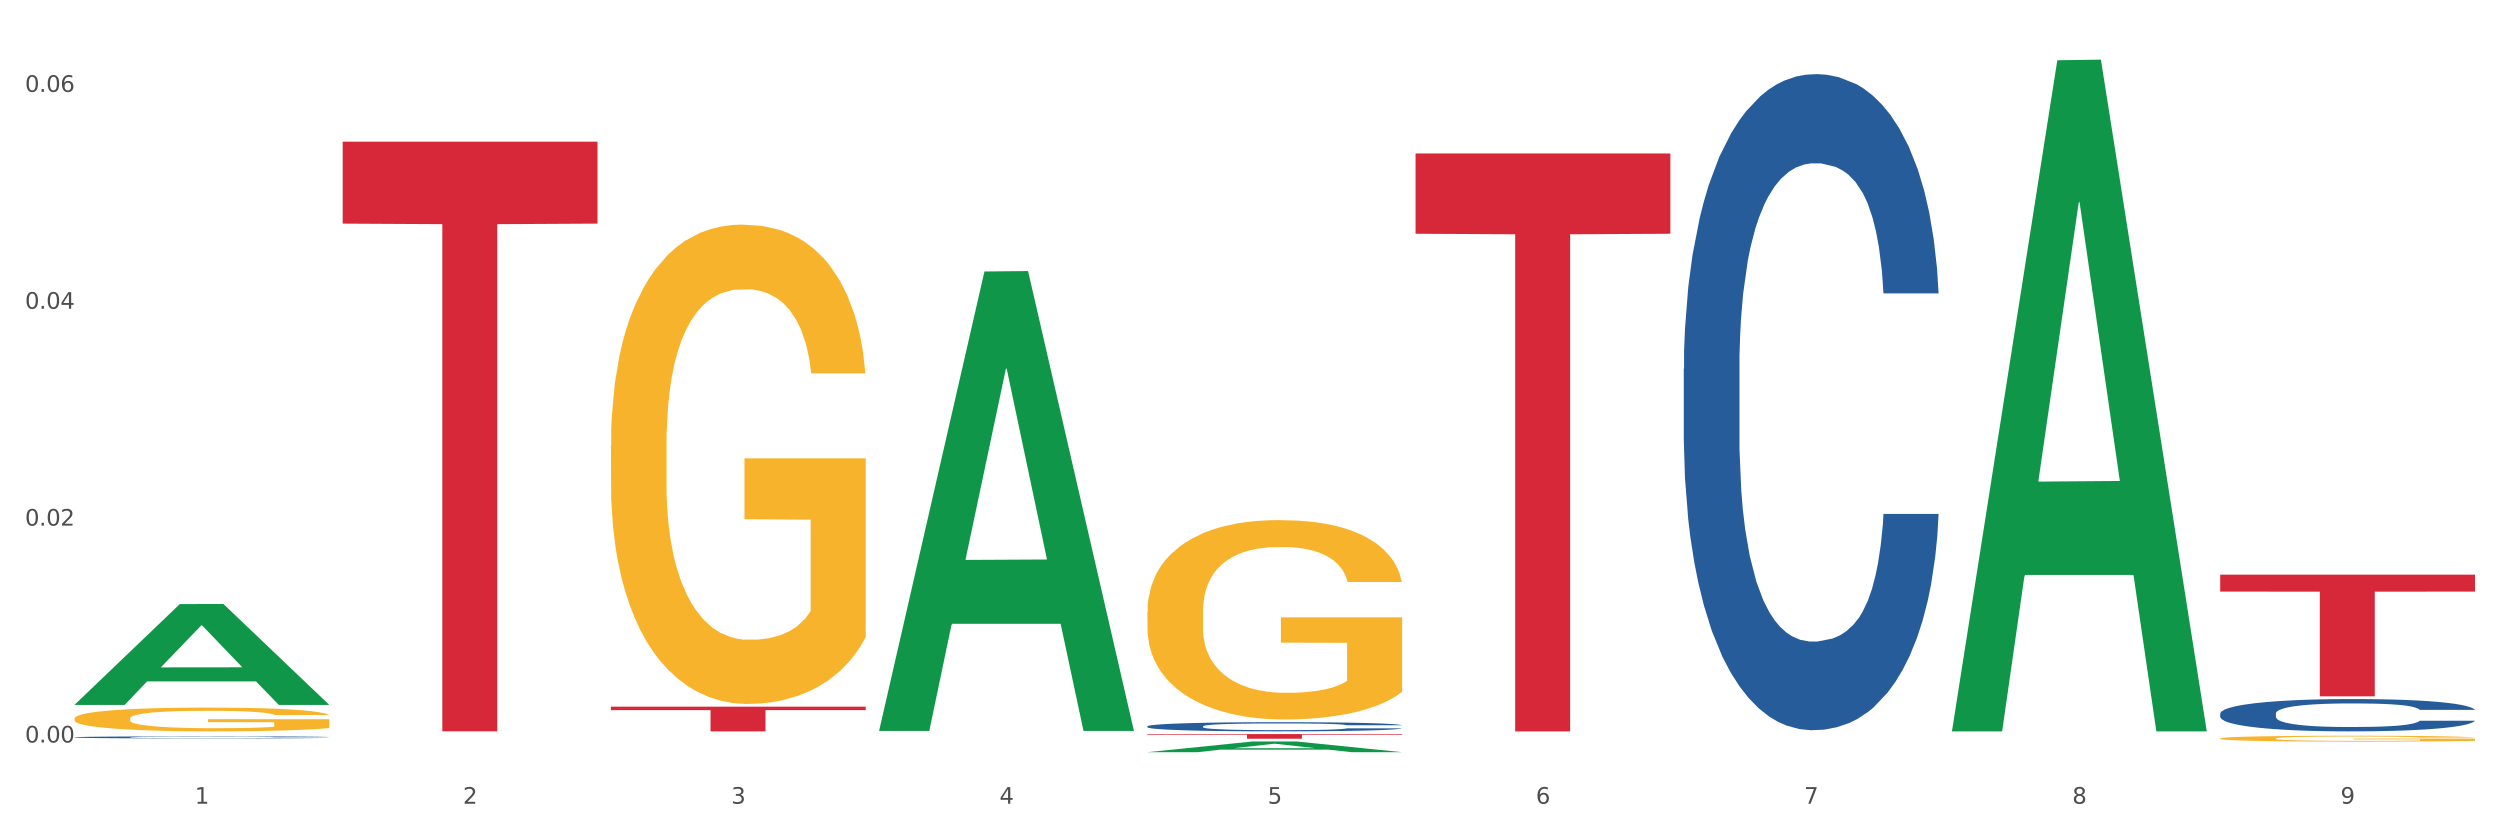 <?xml version="1.0" encoding="utf-8" standalone="no"?>
<!DOCTYPE svg PUBLIC "-//W3C//DTD SVG 1.1//EN"
  "http://www.w3.org/Graphics/SVG/1.1/DTD/svg11.dtd">
<svg xmlns:xlink="http://www.w3.org/1999/xlink" width="1080pt" height="360pt" viewBox="0 0 1080 360" xmlns="http://www.w3.org/2000/svg" version="1.1">
 <rect x="0" y="0" width="1080" height="360" fill="#333333" stroke="none"/>
 <defs>
  <style type="text/css">*{stroke-linejoin: round; stroke-linecap: butt}</style>
 </defs>
 <g id="figure_1">
  <g id="patch_1">
   <path d="M 0 360 
L 1080 360 
L 1080 0 
L 0 0 
z
" style="fill: #ffffff; stroke: #ffffff; stroke-linejoin: miter"/>
  </g>
  <g id="axes_1">
   <g id="matplotlib.axis_1">
    <g id="xtick_1">
     <g id="text_1">
      <!-- 1 -->
      <g style="fill: #4d4d4d" transform="translate(84.159 347.204) scale(0.096 -0.096)">
       <defs>
        <path id="DejaVuSans-31" d="M 794 531 
L 1825 531 
L 1825 4091 
L 703 3866 
L 703 4441 
L 1819 4666 
L 2450 4666 
L 2450 531 
L 3481 531 
L 3481 0 
L 794 0 
L 794 531 
z
" transform="scale(0.016)"/>
       </defs>
       <use xlink:href="#DejaVuSans-31"/>
      </g>
     </g>
    </g>
    <g id="xtick_2">
     <g id="text_2">
      <!-- 2 -->
      <g style="fill: #4d4d4d" transform="translate(200.027 347.204) scale(0.096 -0.096)">
       <defs>
        <path id="DejaVuSans-32" d="M 1228 531 
L 3431 531 
L 3431 0 
L 469 0 
L 469 531 
Q 828 903 1448 1529 
Q 2069 2156 2228 2338 
Q 2531 2678 2651 2914 
Q 2772 3150 2772 3378 
Q 2772 3750 2511 3984 
Q 2250 4219 1831 4219 
Q 1534 4219 1204 4116 
Q 875 4013 500 3803 
L 500 4441 
Q 881 4594 1212 4672 
Q 1544 4750 1819 4750 
Q 2544 4750 2975 4387 
Q 3406 4025 3406 3419 
Q 3406 3131 3298 2873 
Q 3191 2616 2906 2266 
Q 2828 2175 2409 1742 
Q 1991 1309 1228 531 
z
" transform="scale(0.016)"/>
       </defs>
       <use xlink:href="#DejaVuSans-32"/>
      </g>
     </g>
    </g>
    <g id="xtick_3">
     <g id="text_3">
      <!-- 3 -->
      <g style="fill: #4d4d4d" transform="translate(315.896 347.204) scale(0.096 -0.096)">
       <defs>
        <path id="DejaVuSans-33" d="M 2597 2516 
Q 3050 2419 3304 2112 
Q 3559 1806 3559 1356 
Q 3559 666 3084 287 
Q 2609 -91 1734 -91 
Q 1441 -91 1130 -33 
Q 819 25 488 141 
L 488 750 
Q 750 597 1062 519 
Q 1375 441 1716 441 
Q 2309 441 2620 675 
Q 2931 909 2931 1356 
Q 2931 1769 2642 2001 
Q 2353 2234 1838 2234 
L 1294 2234 
L 1294 2753 
L 1863 2753 
Q 2328 2753 2575 2939 
Q 2822 3125 2822 3475 
Q 2822 3834 2567 4026 
Q 2313 4219 1838 4219 
Q 1578 4219 1281 4162 
Q 984 4106 628 3988 
L 628 4550 
Q 988 4650 1302 4700 
Q 1616 4750 1894 4750 
Q 2613 4750 3031 4423 
Q 3450 4097 3450 3541 
Q 3450 3153 3228 2886 
Q 3006 2619 2597 2516 
z
" transform="scale(0.016)"/>
       </defs>
       <use xlink:href="#DejaVuSans-33"/>
      </g>
     </g>
    </g>
    <g id="xtick_4">
     <g id="text_4">
      <!-- 4 -->
      <g style="fill: #4d4d4d" transform="translate(431.765 347.204) scale(0.096 -0.096)">
       <defs>
        <path id="DejaVuSans-34" d="M 2419 4116 
L 825 1625 
L 2419 1625 
L 2419 4116 
z
M 2253 4666 
L 3047 4666 
L 3047 1625 
L 3713 1625 
L 3713 1100 
L 3047 1100 
L 3047 0 
L 2419 0 
L 2419 1100 
L 313 1100 
L 313 1709 
L 2253 4666 
z
" transform="scale(0.016)"/>
       </defs>
       <use xlink:href="#DejaVuSans-34"/>
      </g>
     </g>
    </g>
    <g id="xtick_5">
     <g id="text_5">
      <!-- 5 -->
      <g style="fill: #4d4d4d" transform="translate(547.634 347.204) scale(0.096 -0.096)">
       <defs>
        <path id="DejaVuSans-35" d="M 691 4666 
L 3169 4666 
L 3169 4134 
L 1269 4134 
L 1269 2991 
Q 1406 3038 1543 3061 
Q 1681 3084 1819 3084 
Q 2600 3084 3056 2656 
Q 3513 2228 3513 1497 
Q 3513 744 3044 326 
Q 2575 -91 1722 -91 
Q 1428 -91 1123 -41 
Q 819 9 494 109 
L 494 744 
Q 775 591 1075 516 
Q 1375 441 1709 441 
Q 2250 441 2565 725 
Q 2881 1009 2881 1497 
Q 2881 1984 2565 2268 
Q 2250 2553 1709 2553 
Q 1456 2553 1204 2497 
Q 953 2441 691 2322 
L 691 4666 
z
" transform="scale(0.016)"/>
       </defs>
       <use xlink:href="#DejaVuSans-35"/>
      </g>
     </g>
    </g>
    <g id="xtick_6">
     <g id="text_6">
      <!-- 6 -->
      <g style="fill: #4d4d4d" transform="translate(663.502 347.204) scale(0.096 -0.096)">
       <defs>
        <path id="DejaVuSans-36" d="M 2113 2584 
Q 1688 2584 1439 2293 
Q 1191 2003 1191 1497 
Q 1191 994 1439 701 
Q 1688 409 2113 409 
Q 2538 409 2786 701 
Q 3034 994 3034 1497 
Q 3034 2003 2786 2293 
Q 2538 2584 2113 2584 
z
M 3366 4563 
L 3366 3988 
Q 3128 4100 2886 4159 
Q 2644 4219 2406 4219 
Q 1781 4219 1451 3797 
Q 1122 3375 1075 2522 
Q 1259 2794 1537 2939 
Q 1816 3084 2150 3084 
Q 2853 3084 3261 2657 
Q 3669 2231 3669 1497 
Q 3669 778 3244 343 
Q 2819 -91 2113 -91 
Q 1303 -91 875 529 
Q 447 1150 447 2328 
Q 447 3434 972 4092 
Q 1497 4750 2381 4750 
Q 2619 4750 2861 4703 
Q 3103 4656 3366 4563 
z
" transform="scale(0.016)"/>
       </defs>
       <use xlink:href="#DejaVuSans-36"/>
      </g>
     </g>
    </g>
    <g id="xtick_7">
     <g id="text_7">
      <!-- 7 -->
      <g style="fill: #4d4d4d" transform="translate(779.371 347.204) scale(0.096 -0.096)">
       <defs>
        <path id="DejaVuSans-37" d="M 525 4666 
L 3525 4666 
L 3525 4397 
L 1831 0 
L 1172 0 
L 2766 4134 
L 525 4134 
L 525 4666 
z
" transform="scale(0.016)"/>
       </defs>
       <use xlink:href="#DejaVuSans-37"/>
      </g>
     </g>
    </g>
    <g id="xtick_8">
     <g id="text_8">
      <!-- 8 -->
      <g style="fill: #4d4d4d" transform="translate(895.24 347.204) scale(0.096 -0.096)">
       <defs>
        <path id="DejaVuSans-38" d="M 2034 2216 
Q 1584 2216 1326 1975 
Q 1069 1734 1069 1313 
Q 1069 891 1326 650 
Q 1584 409 2034 409 
Q 2484 409 2743 651 
Q 3003 894 3003 1313 
Q 3003 1734 2745 1975 
Q 2488 2216 2034 2216 
z
M 1403 2484 
Q 997 2584 770 2862 
Q 544 3141 544 3541 
Q 544 4100 942 4425 
Q 1341 4750 2034 4750 
Q 2731 4750 3128 4425 
Q 3525 4100 3525 3541 
Q 3525 3141 3298 2862 
Q 3072 2584 2669 2484 
Q 3125 2378 3379 2068 
Q 3634 1759 3634 1313 
Q 3634 634 3220 271 
Q 2806 -91 2034 -91 
Q 1263 -91 848 271 
Q 434 634 434 1313 
Q 434 1759 690 2068 
Q 947 2378 1403 2484 
z
M 1172 3481 
Q 1172 3119 1398 2916 
Q 1625 2713 2034 2713 
Q 2441 2713 2670 2916 
Q 2900 3119 2900 3481 
Q 2900 3844 2670 4047 
Q 2441 4250 2034 4250 
Q 1625 4250 1398 4047 
Q 1172 3844 1172 3481 
z
" transform="scale(0.016)"/>
       </defs>
       <use xlink:href="#DejaVuSans-38"/>
      </g>
     </g>
    </g>
    <g id="xtick_9">
     <g id="text_9">
      <!-- 9 -->
      <g style="fill: #4d4d4d" transform="translate(1011.108 347.204) scale(0.096 -0.096)">
       <defs>
        <path id="DejaVuSans-39" d="M 703 97 
L 703 672 
Q 941 559 1184 500 
Q 1428 441 1663 441 
Q 2288 441 2617 861 
Q 2947 1281 2994 2138 
Q 2813 1869 2534 1725 
Q 2256 1581 1919 1581 
Q 1219 1581 811 2004 
Q 403 2428 403 3163 
Q 403 3881 828 4315 
Q 1253 4750 1959 4750 
Q 2769 4750 3195 4129 
Q 3622 3509 3622 2328 
Q 3622 1225 3098 567 
Q 2575 -91 1691 -91 
Q 1453 -91 1209 -44 
Q 966 3 703 97 
z
M 1959 2075 
Q 2384 2075 2632 2365 
Q 2881 2656 2881 3163 
Q 2881 3666 2632 3958 
Q 2384 4250 1959 4250 
Q 1534 4250 1286 3958 
Q 1038 3666 1038 3163 
Q 1038 2656 1286 2365 
Q 1534 2075 1959 2075 
z
" transform="scale(0.016)"/>
       </defs>
       <use xlink:href="#DejaVuSans-39"/>
      </g>
     </g>
    </g>
    <g id="xtick_10"/>
    <g id="xtick_11"/>
    <g id="xtick_12"/>
    <g id="xtick_13"/>
    <g id="xtick_14"/>
    <g id="xtick_15"/>
    <g id="xtick_16"/>
    <g id="xtick_17"/>
   </g>
   <g id="matplotlib.axis_2">
    <g id="ytick_1">
     <g id="text_10">
      <!-- 0.00 -->
      <g style="fill: #4d4d4d" transform="translate(10.8 320.765) scale(0.096 -0.096)">
       <defs>
        <path id="DejaVuSans-30" d="M 2034 4250 
Q 1547 4250 1301 3770 
Q 1056 3291 1056 2328 
Q 1056 1369 1301 889 
Q 1547 409 2034 409 
Q 2525 409 2770 889 
Q 3016 1369 3016 2328 
Q 3016 3291 2770 3770 
Q 2525 4250 2034 4250 
z
M 2034 4750 
Q 2819 4750 3233 4129 
Q 3647 3509 3647 2328 
Q 3647 1150 3233 529 
Q 2819 -91 2034 -91 
Q 1250 -91 836 529 
Q 422 1150 422 2328 
Q 422 3509 836 4129 
Q 1250 4750 2034 4750 
z
" transform="scale(0.016)"/>
        <path id="DejaVuSans-2e" d="M 684 794 
L 1344 794 
L 1344 0 
L 684 0 
L 684 794 
z
" transform="scale(0.016)"/>
       </defs>
       <use xlink:href="#DejaVuSans-30"/>
       <use xlink:href="#DejaVuSans-2e" transform="translate(63.623 0)"/>
       <use xlink:href="#DejaVuSans-30" transform="translate(95.41 0)"/>
       <use xlink:href="#DejaVuSans-30" transform="translate(159.033 0)"/>
      </g>
     </g>
    </g>
    <g id="ytick_2">
     <g id="text_11">
      <!-- 0.02 -->
      <g style="fill: #4d4d4d" transform="translate(10.8 227.071) scale(0.096 -0.096)">
       <use xlink:href="#DejaVuSans-30"/>
       <use xlink:href="#DejaVuSans-2e" transform="translate(63.623 0)"/>
       <use xlink:href="#DejaVuSans-30" transform="translate(95.41 0)"/>
       <use xlink:href="#DejaVuSans-32" transform="translate(159.033 0)"/>
      </g>
     </g>
    </g>
    <g id="ytick_3">
     <g id="text_12">
      <!-- 0.04 -->
      <g style="fill: #4d4d4d" transform="translate(10.8 133.378) scale(0.096 -0.096)">
       <use xlink:href="#DejaVuSans-30"/>
       <use xlink:href="#DejaVuSans-2e" transform="translate(63.623 0)"/>
       <use xlink:href="#DejaVuSans-30" transform="translate(95.41 0)"/>
       <use xlink:href="#DejaVuSans-34" transform="translate(159.033 0)"/>
      </g>
     </g>
    </g>
    <g id="ytick_4">
     <g id="text_13">
      <!-- 0.06 -->
      <g style="fill: #4d4d4d" transform="translate(10.8 39.684) scale(0.096 -0.096)">
       <use xlink:href="#DejaVuSans-30"/>
       <use xlink:href="#DejaVuSans-2e" transform="translate(63.623 0)"/>
       <use xlink:href="#DejaVuSans-30" transform="translate(95.41 0)"/>
       <use xlink:href="#DejaVuSans-36" transform="translate(159.033 0)"/>
      </g>
     </g>
    </g>
    <g id="ytick_5"/>
    <g id="ytick_6"/>
    <g id="ytick_7"/>
   </g>
   <g id="PolyCollection_1">
    <path d="M 32.175 304.439 
L 32.288 304.398 
L 77.68 260.959 
L 96.518 260.918 
L 142.25 304.521 
L 120.462 304.521 
L 110.589 294.368 
L 63.722 294.368 
L 63.382 294.531 
L 53.85 304.521 
L 32.175 304.521 
L 32.175 304.439 
L 69.623 288.308 
L 104.689 288.267 
L 87.326 270.212 
L 87.099 270.13 
L 86.872 270.253 
L 69.51 288.267 
L 69.623 288.308 
L 32.175 304.439 
z
" clip-path="url(#p62d1228db8)" style="fill: #109648"/>
    <path d="M 263.912 192.716 
L 264.042 192.527 
L 264.042 185.718 
L 264.302 179.854 
L 265.602 165.668 
L 267.551 153.941 
L 268.981 147.7 
L 270.41 142.593 
L 272.1 137.486 
L 274.179 132.19 
L 277.948 124.435 
L 280.287 120.463 
L 283.146 116.302 
L 288.345 110.249 
L 292.114 106.844 
L 296.012 104.007 
L 302.38 100.603 
L 306.539 99.089 
L 310.958 97.955 
L 316.286 97.198 
L 320.315 97.009 
L 329.152 97.576 
L 336.689 99.279 
L 340.328 100.603 
L 345.007 102.872 
L 347.476 104.386 
L 351.505 107.412 
L 355.663 111.384 
L 358.523 114.788 
L 362.811 121.219 
L 366.06 127.65 
L 369.049 135.594 
L 370.609 141.08 
L 371.778 146.187 
L 372.818 152.05 
L 373.858 161.318 
L 350.465 161.318 
L 349.555 154.698 
L 348.126 148.456 
L 346.047 142.404 
L 344.227 138.621 
L 341.108 133.892 
L 338.249 130.866 
L 335.26 128.596 
L 331.621 126.705 
L 328.762 125.759 
L 324.733 125.002 
L 316.806 125.191 
L 311.477 126.705 
L 307.839 128.596 
L 305.499 130.298 
L 303.42 132.19 
L 301.081 134.838 
L 298.352 138.81 
L 296.402 142.404 
L 294.453 146.943 
L 292.893 151.483 
L 291.464 156.779 
L 290.294 162.453 
L 289.384 168.317 
L 288.605 175.504 
L 287.955 187.42 
L 287.955 213.333 
L 288.215 219.196 
L 288.865 226.951 
L 289.644 232.815 
L 290.944 239.813 
L 292.114 244.542 
L 294.323 251.351 
L 296.792 257.025 
L 298.741 260.619 
L 300.691 263.646 
L 304.07 267.807 
L 307.839 271.211 
L 311.088 273.292 
L 315.506 275.183 
L 318.495 275.94 
L 321.094 276.318 
L 327.462 276.318 
L 332.011 275.751 
L 337.079 274.427 
L 340.978 272.725 
L 344.227 270.644 
L 347.866 267.239 
L 350.205 264.024 
L 350.205 224.493 
L 321.614 224.303 
L 321.614 198.012 
L 373.988 198.012 
L 373.988 275.183 
L 371.778 279.155 
L 369.309 282.749 
L 366.71 285.965 
L 362.811 289.937 
L 358.133 293.72 
L 353.974 296.368 
L 349.555 298.637 
L 344.357 300.718 
L 337.599 302.609 
L 333.44 303.366 
L 328.242 303.933 
L 322.134 304.123 
L 316.806 303.744 
L 311.607 302.799 
L 306.149 301.096 
L 300.821 298.637 
L 296.792 296.178 
L 292.763 293.152 
L 288.475 289.18 
L 285.096 285.397 
L 282.497 281.993 
L 279.637 277.642 
L 276.518 271.968 
L 274.179 266.861 
L 272.1 261.565 
L 269.891 254.756 
L 268.331 248.892 
L 266.772 241.516 
L 265.862 236.03 
L 264.822 227.519 
L 264.042 215.603 
L 263.912 192.716 
z
" clip-path="url(#p62d1228db8)" style="fill: #f7b32b"/>
    <path d="M 495.65 264.483 
L 495.78 264.404 
L 495.78 261.572 
L 496.04 259.133 
L 497.339 253.233 
L 499.289 248.356 
L 500.718 245.76 
L 502.148 243.636 
L 503.837 241.512 
L 505.917 239.309 
L 509.685 236.084 
L 512.025 234.432 
L 514.884 232.701 
L 520.082 230.184 
L 523.851 228.768 
L 527.75 227.588 
L 534.118 226.172 
L 538.276 225.543 
L 542.695 225.071 
L 548.023 224.756 
L 552.052 224.677 
L 560.889 224.913 
L 568.427 225.621 
L 572.066 226.172 
L 576.744 227.116 
L 579.214 227.745 
L 583.242 229.004 
L 587.401 230.656 
L 590.26 232.072 
L 594.549 234.747 
L 597.798 237.421 
L 600.787 240.725 
L 602.346 243.007 
L 603.516 245.131 
L 604.556 247.569 
L 605.595 251.424 
L 582.203 251.424 
L 581.293 248.671 
L 579.863 246.075 
L 577.784 243.557 
L 575.965 241.984 
L 572.846 240.017 
L 569.986 238.759 
L 566.997 237.815 
L 563.359 237.028 
L 560.499 236.635 
L 556.471 236.32 
L 548.543 236.399 
L 543.215 237.028 
L 539.576 237.815 
L 537.237 238.523 
L 535.157 239.309 
L 532.818 240.411 
L 530.089 242.063 
L 528.14 243.557 
L 526.19 245.445 
L 524.631 247.333 
L 523.201 249.536 
L 522.032 251.896 
L 521.122 254.335 
L 520.342 257.324 
L 519.692 262.28 
L 519.692 273.057 
L 519.952 275.496 
L 520.602 278.721 
L 521.382 281.16 
L 522.681 284.071 
L 523.851 286.037 
L 526.06 288.869 
L 528.529 291.229 
L 530.479 292.724 
L 532.428 293.983 
L 535.807 295.713 
L 539.576 297.129 
L 542.825 297.995 
L 547.244 298.781 
L 550.233 299.096 
L 552.832 299.253 
L 559.2 299.253 
L 563.748 299.017 
L 568.817 298.467 
L 572.716 297.759 
L 575.965 296.893 
L 579.603 295.477 
L 581.943 294.14 
L 581.943 277.699 
L 553.352 277.62 
L 553.352 266.685 
L 605.725 266.685 
L 605.725 298.781 
L 603.516 300.433 
L 601.047 301.928 
L 598.447 303.265 
L 594.549 304.917 
L 589.87 306.491 
L 585.711 307.592 
L 581.293 308.536 
L 576.094 309.401 
L 569.337 310.188 
L 565.178 310.503 
L 559.98 310.739 
L 553.871 310.817 
L 548.543 310.66 
L 543.345 310.267 
L 537.887 309.559 
L 532.558 308.536 
L 528.529 307.513 
L 524.501 306.255 
L 520.212 304.603 
L 516.833 303.029 
L 514.234 301.613 
L 511.375 299.804 
L 508.256 297.444 
L 505.917 295.32 
L 503.837 293.117 
L 501.628 290.285 
L 500.068 287.847 
L 498.509 284.779 
L 497.599 282.497 
L 496.56 278.957 
L 495.78 274.001 
L 495.65 264.483 
z
" clip-path="url(#p62d1228db8)" style="fill: #f7b32b"/>
    <path d="M 959.125 319.019 
L 959.255 319.017 
L 959.255 318.933 
L 959.515 318.861 
L 960.814 318.686 
L 962.764 318.542 
L 964.193 318.465 
L 965.623 318.402 
L 967.312 318.339 
L 969.391 318.274 
L 973.16 318.179 
L 975.5 318.13 
L 978.359 318.078 
L 983.557 318.004 
L 987.326 317.962 
L 991.225 317.927 
L 997.593 317.885 
L 1001.751 317.867 
L 1006.17 317.853 
L 1011.498 317.843 
L 1015.527 317.841 
L 1024.364 317.848 
L 1031.902 317.869 
L 1035.541 317.885 
L 1040.219 317.913 
L 1042.688 317.932 
L 1046.717 317.969 
L 1050.876 318.018 
L 1053.735 318.06 
L 1058.024 318.139 
L 1061.273 318.218 
L 1064.262 318.316 
L 1065.821 318.383 
L 1066.991 318.446 
L 1068.03 318.518 
L 1069.07 318.633 
L 1045.677 318.633 
L 1044.768 318.551 
L 1043.338 318.474 
L 1041.259 318.4 
L 1039.439 318.353 
L 1036.32 318.295 
L 1033.461 318.258 
L 1030.472 318.23 
L 1026.833 318.207 
L 1023.974 318.195 
L 1019.946 318.186 
L 1012.018 318.188 
L 1006.69 318.207 
L 1003.051 318.23 
L 1000.712 318.251 
L 998.632 318.274 
L 996.293 318.307 
L 993.564 318.356 
L 991.614 318.4 
L 989.665 318.456 
L 988.106 318.512 
L 986.676 318.577 
L 985.506 318.647 
L 984.597 318.719 
L 983.817 318.807 
L 983.167 318.954 
L 983.167 319.273 
L 983.427 319.345 
L 984.077 319.44 
L 984.857 319.513 
L 986.156 319.599 
L 987.326 319.657 
L 989.535 319.741 
L 992.004 319.811 
L 993.954 319.855 
L 995.903 319.892 
L 999.282 319.943 
L 1003.051 319.985 
L 1006.3 320.011 
L 1010.718 320.034 
L 1013.708 320.043 
L 1016.307 320.048 
L 1022.675 320.048 
L 1027.223 320.041 
L 1032.292 320.025 
L 1036.19 320.004 
L 1039.439 319.978 
L 1043.078 319.936 
L 1045.418 319.897 
L 1045.418 319.41 
L 1016.827 319.408 
L 1016.827 319.084 
L 1069.2 319.084 
L 1069.2 320.034 
L 1066.991 320.083 
L 1064.521 320.127 
L 1061.922 320.167 
L 1058.024 320.216 
L 1053.345 320.262 
L 1049.186 320.295 
L 1044.768 320.323 
L 1039.569 320.348 
L 1032.811 320.372 
L 1028.653 320.381 
L 1023.454 320.388 
L 1017.346 320.39 
L 1012.018 320.386 
L 1006.82 320.374 
L 1001.361 320.353 
L 996.033 320.323 
L 992.004 320.293 
L 987.976 320.255 
L 983.687 320.206 
L 980.308 320.16 
L 977.709 320.118 
L 974.85 320.064 
L 971.731 319.995 
L 969.391 319.932 
L 967.312 319.866 
L 965.103 319.783 
L 963.543 319.71 
L 961.984 319.62 
L 961.074 319.552 
L 960.034 319.447 
L 959.255 319.301 
L 959.125 319.019 
z
" clip-path="url(#p62d1228db8)" style="fill: #f7b32b"/>
    <path d="M 148.044 61.205 
L 258.119 61.205 
L 258.119 96.603 
L 214.819 96.842 
L 214.819 315.927 
L 191.083 315.927 
L 191.083 96.842 
L 148.044 96.603 
L 148.044 61.444 
L 148.044 61.205 
z
" clip-path="url(#p62d1228db8)" style="fill: #d62839"/>
    <path d="M 263.912 305.288 
L 373.988 305.288 
L 373.988 306.77 
L 330.688 306.78 
L 330.688 315.952 
L 306.951 315.952 
L 306.951 306.78 
L 263.912 306.77 
L 263.912 305.298 
L 263.912 305.288 
z
" clip-path="url(#p62d1228db8)" style="fill: #d62839"/>
    <path d="M 495.65 317.118 
L 605.725 317.118 
L 605.725 317.399 
L 562.425 317.401 
L 562.425 319.144 
L 538.689 319.144 
L 538.689 317.401 
L 495.65 317.399 
L 495.65 317.12 
L 495.65 317.118 
z
" clip-path="url(#p62d1228db8)" style="fill: #d62839"/>
    <path d="M 611.519 66.284 
L 721.594 66.284 
L 721.594 100.98 
L 678.294 101.214 
L 678.294 315.952 
L 654.557 315.952 
L 654.557 101.214 
L 611.519 100.98 
L 611.519 66.519 
L 611.519 66.284 
z
" clip-path="url(#p62d1228db8)" style="fill: #d62839"/>
    <path d="M 959.125 308.262 
L 959.255 308.249 
L 959.255 307.892 
L 959.645 307.408 
L 961.076 306.515 
L 962.898 305.839 
L 966.021 305.048 
L 967.712 304.717 
L 969.924 304.347 
L 974.478 303.748 
L 979.683 303.237 
L 983.326 302.957 
L 986.058 302.778 
L 992.173 302.459 
L 995.686 302.319 
L 999.33 302.204 
L 1002.452 302.128 
L 1007.657 302.039 
L 1011.82 302 
L 1016.635 301.988 
L 1020.668 302 
L 1026.003 302.051 
L 1033.809 302.204 
L 1036.802 302.294 
L 1040.835 302.447 
L 1044.999 302.651 
L 1048.382 302.855 
L 1052.285 303.148 
L 1056.319 303.531 
L 1060.222 304.015 
L 1062.955 304.462 
L 1065.167 304.934 
L 1067.118 305.507 
L 1068.549 306.132 
L 1069.2 306.655 
L 1045.389 306.655 
L 1044.739 306.183 
L 1043.438 305.673 
L 1042.137 305.329 
L 1040.705 305.048 
L 1038.493 304.73 
L 1036.542 304.525 
L 1033.289 304.283 
L 1030.296 304.13 
L 1027.824 304.041 
L 1024.832 303.964 
L 1018.456 303.888 
L 1013.902 303.888 
L 1011.04 303.913 
L 1007.527 303.977 
L 1004.534 304.066 
L 1001.021 304.219 
L 998.289 304.385 
L 995.556 304.602 
L 993.995 304.755 
L 991.653 305.036 
L 990.092 305.265 
L 988.01 305.661 
L 986.839 305.941 
L 984.757 306.668 
L 983.846 307.204 
L 983.456 307.574 
L 983.196 307.982 
L 983.196 309.971 
L 983.976 310.864 
L 984.627 311.246 
L 985.668 311.68 
L 987.619 312.241 
L 990.482 312.79 
L 993.474 313.185 
L 995.947 313.427 
L 998.289 313.606 
L 1000.631 313.746 
L 1003.493 313.874 
L 1005.835 313.95 
L 1009.348 314.027 
L 1013.512 314.065 
L 1016.765 314.065 
L 1023.4 314.001 
L 1026.393 313.937 
L 1029.255 313.848 
L 1032.378 313.708 
L 1034.85 313.555 
L 1036.282 313.44 
L 1038.624 313.198 
L 1040.445 312.943 
L 1042.006 312.649 
L 1043.047 312.394 
L 1044.218 312.012 
L 1045.129 311.578 
L 1045.389 311.349 
L 1069.2 311.349 
L 1068.68 311.808 
L 1067.769 312.254 
L 1065.947 312.853 
L 1064.516 313.198 
L 1062.304 313.619 
L 1059.962 313.976 
L 1056.709 314.371 
L 1053.717 314.664 
L 1050.594 314.919 
L 1047.211 315.149 
L 1041.096 315.468 
L 1038.884 315.557 
L 1034.2 315.71 
L 1030.557 315.799 
L 1025.222 315.889 
L 1019.757 315.94 
L 1014.032 315.952 
L 1008.958 315.927 
L 1003.363 315.85 
L 999.85 315.774 
L 995.947 315.659 
L 991.393 315.481 
L 987.099 315.264 
L 983.065 315.009 
L 979.292 314.715 
L 975.779 314.384 
L 971.225 313.835 
L 967.842 313.3 
L 965.37 312.802 
L 963.679 312.382 
L 961.987 311.846 
L 961.076 311.476 
L 959.645 310.583 
L 959.125 309.754 
L 959.125 308.262 
z
" clip-path="url(#p62d1228db8)" style="fill: #255c99"/>
    <path d="M 727.387 159.37 
L 727.517 159.111 
L 727.517 151.863 
L 727.908 142.026 
L 729.339 123.906 
L 731.161 110.186 
L 734.283 94.136 
L 735.975 87.406 
L 738.187 79.899 
L 742.741 67.732 
L 747.945 57.377 
L 751.588 51.682 
L 754.321 48.058 
L 760.436 41.587 
L 763.949 38.739 
L 767.592 36.409 
L 770.715 34.856 
L 775.919 33.044 
L 780.083 32.268 
L 784.897 32.009 
L 788.931 32.268 
L 794.265 33.303 
L 802.072 36.409 
L 805.065 38.221 
L 809.098 41.328 
L 813.262 45.47 
L 816.645 49.611 
L 820.548 55.565 
L 824.581 63.331 
L 828.485 73.168 
L 831.217 82.228 
L 833.429 91.806 
L 835.381 103.455 
L 836.812 116.14 
L 837.463 126.753 
L 813.652 126.753 
L 813.001 117.175 
L 811.7 106.82 
L 810.399 99.831 
L 808.968 94.136 
L 806.756 87.665 
L 804.804 83.523 
L 801.551 78.604 
L 798.559 75.498 
L 796.087 73.686 
L 793.094 72.133 
L 786.719 70.579 
L 782.165 70.579 
L 779.302 71.097 
L 775.789 72.392 
L 772.797 74.204 
L 769.284 77.31 
L 766.551 80.675 
L 763.819 85.076 
L 762.257 88.182 
L 759.915 93.877 
L 758.354 98.537 
L 756.272 106.562 
L 755.101 112.257 
L 753.019 127.012 
L 752.109 137.884 
L 751.718 145.391 
L 751.458 153.675 
L 751.458 194.058 
L 752.239 212.178 
L 752.889 219.944 
L 753.93 228.746 
L 755.882 240.136 
L 758.744 251.267 
L 761.737 259.291 
L 764.209 264.21 
L 766.551 267.834 
L 768.893 270.682 
L 771.756 273.27 
L 774.098 274.823 
L 777.611 276.377 
L 781.774 277.153 
L 785.027 277.153 
L 791.663 275.859 
L 794.656 274.564 
L 797.518 272.752 
L 800.641 269.905 
L 803.113 266.799 
L 804.544 264.469 
L 806.886 259.55 
L 808.708 254.373 
L 810.269 248.419 
L 811.31 243.242 
L 812.481 235.476 
L 813.392 226.675 
L 813.652 222.015 
L 837.463 222.015 
L 836.942 231.334 
L 836.031 240.394 
L 834.21 252.561 
L 832.779 259.55 
L 830.567 268.093 
L 828.225 275.341 
L 824.972 283.366 
L 821.979 289.32 
L 818.856 294.497 
L 815.474 299.157 
L 809.358 305.628 
L 807.146 307.44 
L 802.462 310.547 
L 798.819 312.359 
L 793.485 314.171 
L 788.02 315.206 
L 782.295 315.465 
L 777.22 314.947 
L 771.626 313.394 
L 768.113 311.841 
L 764.209 309.511 
L 759.655 305.887 
L 755.362 301.486 
L 751.328 296.309 
L 747.555 290.355 
L 744.042 283.625 
L 739.488 272.494 
L 736.105 261.621 
L 733.633 251.526 
L 731.941 242.983 
L 730.25 232.111 
L 729.339 224.604 
L 727.908 206.483 
L 727.387 189.657 
L 727.387 159.37 
z
" clip-path="url(#p62d1228db8)" style="fill: #255c99"/>
    <path d="M 495.65 313.766 
L 495.78 313.763 
L 495.78 313.661 
L 496.17 313.523 
L 497.602 313.27 
L 499.423 313.078 
L 502.546 312.853 
L 504.237 312.758 
L 506.449 312.653 
L 511.003 312.483 
L 516.208 312.338 
L 519.851 312.258 
L 522.583 312.207 
L 528.698 312.117 
L 532.212 312.077 
L 535.855 312.044 
L 538.977 312.022 
L 544.182 311.997 
L 548.345 311.986 
L 553.16 311.983 
L 557.193 311.986 
L 562.528 312.001 
L 570.335 312.044 
L 573.327 312.07 
L 577.361 312.113 
L 581.524 312.171 
L 584.907 312.229 
L 588.81 312.313 
L 592.844 312.421 
L 596.747 312.559 
L 599.48 312.686 
L 601.692 312.82 
L 603.643 312.983 
L 605.075 313.161 
L 605.725 313.31 
L 581.915 313.31 
L 581.264 313.175 
L 579.963 313.03 
L 578.662 312.932 
L 577.23 312.853 
L 575.019 312.762 
L 573.067 312.704 
L 569.814 312.635 
L 566.821 312.592 
L 564.349 312.566 
L 561.357 312.545 
L 554.981 312.523 
L 550.427 312.523 
L 547.565 312.53 
L 544.052 312.548 
L 541.059 312.574 
L 537.546 312.617 
L 534.814 312.664 
L 532.081 312.726 
L 530.52 312.769 
L 528.178 312.849 
L 526.617 312.914 
L 524.535 313.027 
L 523.364 313.107 
L 521.282 313.313 
L 520.371 313.465 
L 519.981 313.571 
L 519.721 313.687 
L 519.721 314.252 
L 520.501 314.506 
L 521.152 314.615 
L 522.193 314.738 
L 524.145 314.897 
L 527.007 315.053 
L 530 315.166 
L 532.472 315.235 
L 534.814 315.285 
L 537.156 315.325 
L 540.018 315.362 
L 542.36 315.383 
L 545.873 315.405 
L 550.037 315.416 
L 553.29 315.416 
L 559.925 315.398 
L 562.918 315.38 
L 565.781 315.354 
L 568.903 315.314 
L 571.375 315.271 
L 572.807 315.238 
L 575.149 315.169 
L 576.97 315.097 
L 578.532 315.013 
L 579.573 314.941 
L 580.744 314.832 
L 581.654 314.709 
L 581.915 314.644 
L 605.725 314.644 
L 605.205 314.774 
L 604.294 314.901 
L 602.472 315.071 
L 601.041 315.169 
L 598.829 315.289 
L 596.487 315.391 
L 593.234 315.503 
L 590.242 315.586 
L 587.119 315.659 
L 583.736 315.724 
L 577.621 315.815 
L 575.409 315.84 
L 570.725 315.884 
L 567.082 315.909 
L 561.747 315.934 
L 556.282 315.949 
L 550.557 315.952 
L 545.483 315.945 
L 539.888 315.923 
L 536.375 315.902 
L 532.472 315.869 
L 527.918 315.818 
L 523.624 315.757 
L 519.591 315.684 
L 515.817 315.601 
L 512.304 315.507 
L 507.75 315.351 
L 504.367 315.198 
L 501.895 315.057 
L 500.204 314.937 
L 498.512 314.785 
L 497.602 314.68 
L 496.17 314.426 
L 495.65 314.191 
L 495.65 313.766 
z
" clip-path="url(#p62d1228db8)" style="fill: #255c99"/>
    <path d="M 32.175 310.43 
L 32.305 310.421 
L 32.305 310.084 
L 32.565 309.793 
L 33.864 309.09 
L 35.814 308.509 
L 37.243 308.199 
L 38.673 307.946 
L 40.362 307.693 
L 42.442 307.43 
L 46.211 307.046 
L 48.55 306.849 
L 51.409 306.643 
L 56.607 306.343 
L 60.376 306.174 
L 64.275 306.034 
L 70.643 305.865 
L 74.802 305.79 
L 79.22 305.734 
L 84.548 305.696 
L 88.577 305.687 
L 97.414 305.715 
L 104.952 305.799 
L 108.591 305.865 
L 113.269 305.977 
L 115.739 306.052 
L 119.767 306.202 
L 123.926 306.399 
L 126.785 306.568 
L 131.074 306.887 
L 134.323 307.205 
L 137.312 307.599 
L 138.871 307.871 
L 140.041 308.124 
L 141.081 308.415 
L 142.12 308.874 
L 118.728 308.874 
L 117.818 308.546 
L 116.388 308.237 
L 114.309 307.937 
L 112.49 307.749 
L 109.371 307.515 
L 106.512 307.365 
L 103.522 307.252 
L 99.884 307.159 
L 97.025 307.112 
L 92.996 307.074 
L 85.068 307.084 
L 79.74 307.159 
L 76.101 307.252 
L 73.762 307.337 
L 71.683 307.43 
L 69.343 307.562 
L 66.614 307.759 
L 64.665 307.937 
L 62.715 308.162 
L 61.156 308.387 
L 59.726 308.649 
L 58.557 308.93 
L 57.647 309.221 
L 56.867 309.577 
L 56.217 310.168 
L 56.217 311.452 
L 56.477 311.743 
L 57.127 312.127 
L 57.907 312.418 
L 59.206 312.765 
L 60.376 312.999 
L 62.585 313.337 
L 65.055 313.618 
L 67.004 313.796 
L 68.953 313.946 
L 72.332 314.152 
L 76.101 314.321 
L 79.35 314.424 
L 83.769 314.518 
L 86.758 314.556 
L 89.357 314.574 
L 95.725 314.574 
L 100.274 314.546 
L 105.342 314.481 
L 109.241 314.396 
L 112.49 314.293 
L 116.129 314.124 
L 118.468 313.965 
L 118.468 312.006 
L 89.877 311.996 
L 89.877 310.693 
L 142.25 310.693 
L 142.25 314.518 
L 140.041 314.715 
L 137.572 314.893 
L 134.973 315.052 
L 131.074 315.249 
L 126.395 315.437 
L 122.237 315.568 
L 117.818 315.681 
L 112.62 315.784 
L 105.862 315.877 
L 101.703 315.915 
L 96.505 315.943 
L 90.397 315.952 
L 85.068 315.934 
L 79.87 315.887 
L 74.412 315.802 
L 69.083 315.681 
L 65.055 315.559 
L 61.026 315.409 
L 56.737 315.212 
L 53.358 315.024 
L 50.759 314.856 
L 47.9 314.64 
L 44.781 314.359 
L 42.442 314.106 
L 40.362 313.843 
L 38.153 313.506 
L 36.594 313.215 
L 35.034 312.849 
L 34.124 312.577 
L 33.085 312.156 
L 32.305 311.565 
L 32.175 310.43 
z
" clip-path="url(#p62d1228db8)" style="fill: #f7b32b"/>
    <path d="M 959.125 248.257 
L 1069.2 248.257 
L 1069.2 255.562 
L 1025.9 255.611 
L 1025.9 300.822 
L 1002.164 300.822 
L 1002.164 255.611 
L 959.125 255.562 
L 959.125 248.306 
L 959.125 248.257 
z
" clip-path="url(#p62d1228db8)" style="fill: #d62839"/>
    <path d="M 32.175 318.507 
L 32.305 318.506 
L 32.305 318.484 
L 32.695 318.452 
L 34.127 318.395 
L 35.948 318.351 
L 39.071 318.3 
L 40.762 318.279 
L 42.974 318.255 
L 47.528 318.217 
L 52.733 318.184 
L 56.376 318.166 
L 59.108 318.154 
L 65.224 318.134 
L 68.737 318.125 
L 72.38 318.117 
L 75.503 318.112 
L 80.707 318.107 
L 84.871 318.104 
L 89.685 318.103 
L 93.718 318.104 
L 99.053 318.107 
L 106.86 318.117 
L 109.852 318.123 
L 113.886 318.133 
L 118.049 318.146 
L 121.432 318.159 
L 125.336 318.178 
L 129.369 318.203 
L 133.273 318.234 
L 136.005 318.263 
L 138.217 318.293 
L 140.168 318.33 
L 141.6 318.37 
L 142.25 318.404 
L 118.44 318.404 
L 117.789 318.373 
L 116.488 318.341 
L 115.187 318.318 
L 113.756 318.3 
L 111.544 318.28 
L 109.592 318.267 
L 106.339 318.251 
L 103.347 318.241 
L 100.874 318.236 
L 97.882 318.231 
L 91.506 318.226 
L 86.952 318.226 
L 84.09 318.227 
L 80.577 318.231 
L 77.584 318.237 
L 74.071 318.247 
L 71.339 318.258 
L 68.607 318.272 
L 67.045 318.281 
L 64.703 318.3 
L 63.142 318.314 
L 61.06 318.34 
L 59.889 318.358 
L 57.807 318.405 
L 56.896 318.439 
L 56.506 318.463 
L 56.246 318.489 
L 56.246 318.617 
L 57.027 318.675 
L 57.677 318.699 
L 58.718 318.727 
L 60.67 318.764 
L 63.532 318.799 
L 66.525 318.824 
L 68.997 318.84 
L 71.339 318.851 
L 73.681 318.86 
L 76.543 318.869 
L 78.885 318.874 
L 82.398 318.878 
L 86.562 318.881 
L 89.815 318.881 
L 96.451 318.877 
L 99.443 318.873 
L 102.306 318.867 
L 105.428 318.858 
L 107.901 318.848 
L 109.332 318.841 
L 111.674 318.825 
L 113.495 318.809 
L 115.057 318.79 
L 116.098 318.773 
L 117.269 318.749 
L 118.179 318.721 
L 118.44 318.706 
L 142.25 318.706 
L 141.73 318.736 
L 140.819 318.764 
L 138.997 318.803 
L 137.566 318.825 
L 135.354 318.852 
L 133.012 318.875 
L 129.759 318.901 
L 126.767 318.92 
L 123.644 318.936 
L 120.261 318.951 
L 114.146 318.971 
L 111.934 318.977 
L 107.25 318.987 
L 103.607 318.993 
L 98.272 318.998 
L 92.807 319.002 
L 87.083 319.002 
L 82.008 319.001 
L 76.413 318.996 
L 72.9 318.991 
L 68.997 318.984 
L 64.443 318.972 
L 60.149 318.958 
L 56.116 318.942 
L 52.342 318.923 
L 48.829 318.901 
L 44.275 318.866 
L 40.893 318.832 
L 38.42 318.8 
L 36.729 318.773 
L 35.037 318.738 
L 34.127 318.714 
L 32.695 318.657 
L 32.175 318.603 
L 32.175 318.507 
z
" clip-path="url(#p62d1228db8)" style="fill: #255c99"/>
    <path d="M 379.781 315.378 
L 379.895 315.191 
L 425.286 117.283 
L 444.124 117.097 
L 489.856 315.751 
L 468.068 315.751 
L 458.196 269.491 
L 411.328 269.491 
L 410.988 270.238 
L 401.456 315.751 
L 379.781 315.751 
L 379.781 315.378 
L 417.229 241.885 
L 452.295 241.699 
L 434.932 159.439 
L 434.705 159.066 
L 434.478 159.626 
L 417.116 241.699 
L 417.229 241.885 
L 379.781 315.378 
z
" clip-path="url(#p62d1228db8)" style="fill: #109648"/>
    <path d="M 495.65 324.941 
L 495.763 324.936 
L 541.155 320.314 
L 559.993 320.309 
L 605.725 324.95 
L 583.937 324.95 
L 574.064 323.869 
L 527.197 323.869 
L 526.857 323.886 
L 517.324 324.95 
L 495.65 324.95 
L 495.65 324.941 
L 533.098 323.224 
L 568.163 323.22 
L 550.801 321.298 
L 550.574 321.29 
L 550.347 321.303 
L 532.985 323.22 
L 533.098 323.224 
L 495.65 324.941 
z
" clip-path="url(#p62d1228db8)" style="fill: #109648"/>
    <path d="M 843.256 315.408 
L 843.369 315.135 
L 888.761 26.032 
L 907.599 25.759 
L 953.331 315.952 
L 931.543 315.952 
L 921.67 248.377 
L 874.803 248.377 
L 874.463 249.467 
L 864.931 315.952 
L 843.256 315.952 
L 843.256 315.408 
L 880.704 208.05 
L 915.77 207.777 
L 898.407 87.613 
L 898.18 87.068 
L 897.953 87.885 
L 880.591 207.777 
L 880.704 208.05 
L 843.256 315.408 
z
" clip-path="url(#p62d1228db8)" style="fill: #109648"/>
   </g>
  </g>
 </g>
 <defs>
  <clipPath id="p62d1228db8">
   <rect x="32.175" y="10.8" width="1037.025" height="329.109"/>
  </clipPath>
 </defs>
</svg>
